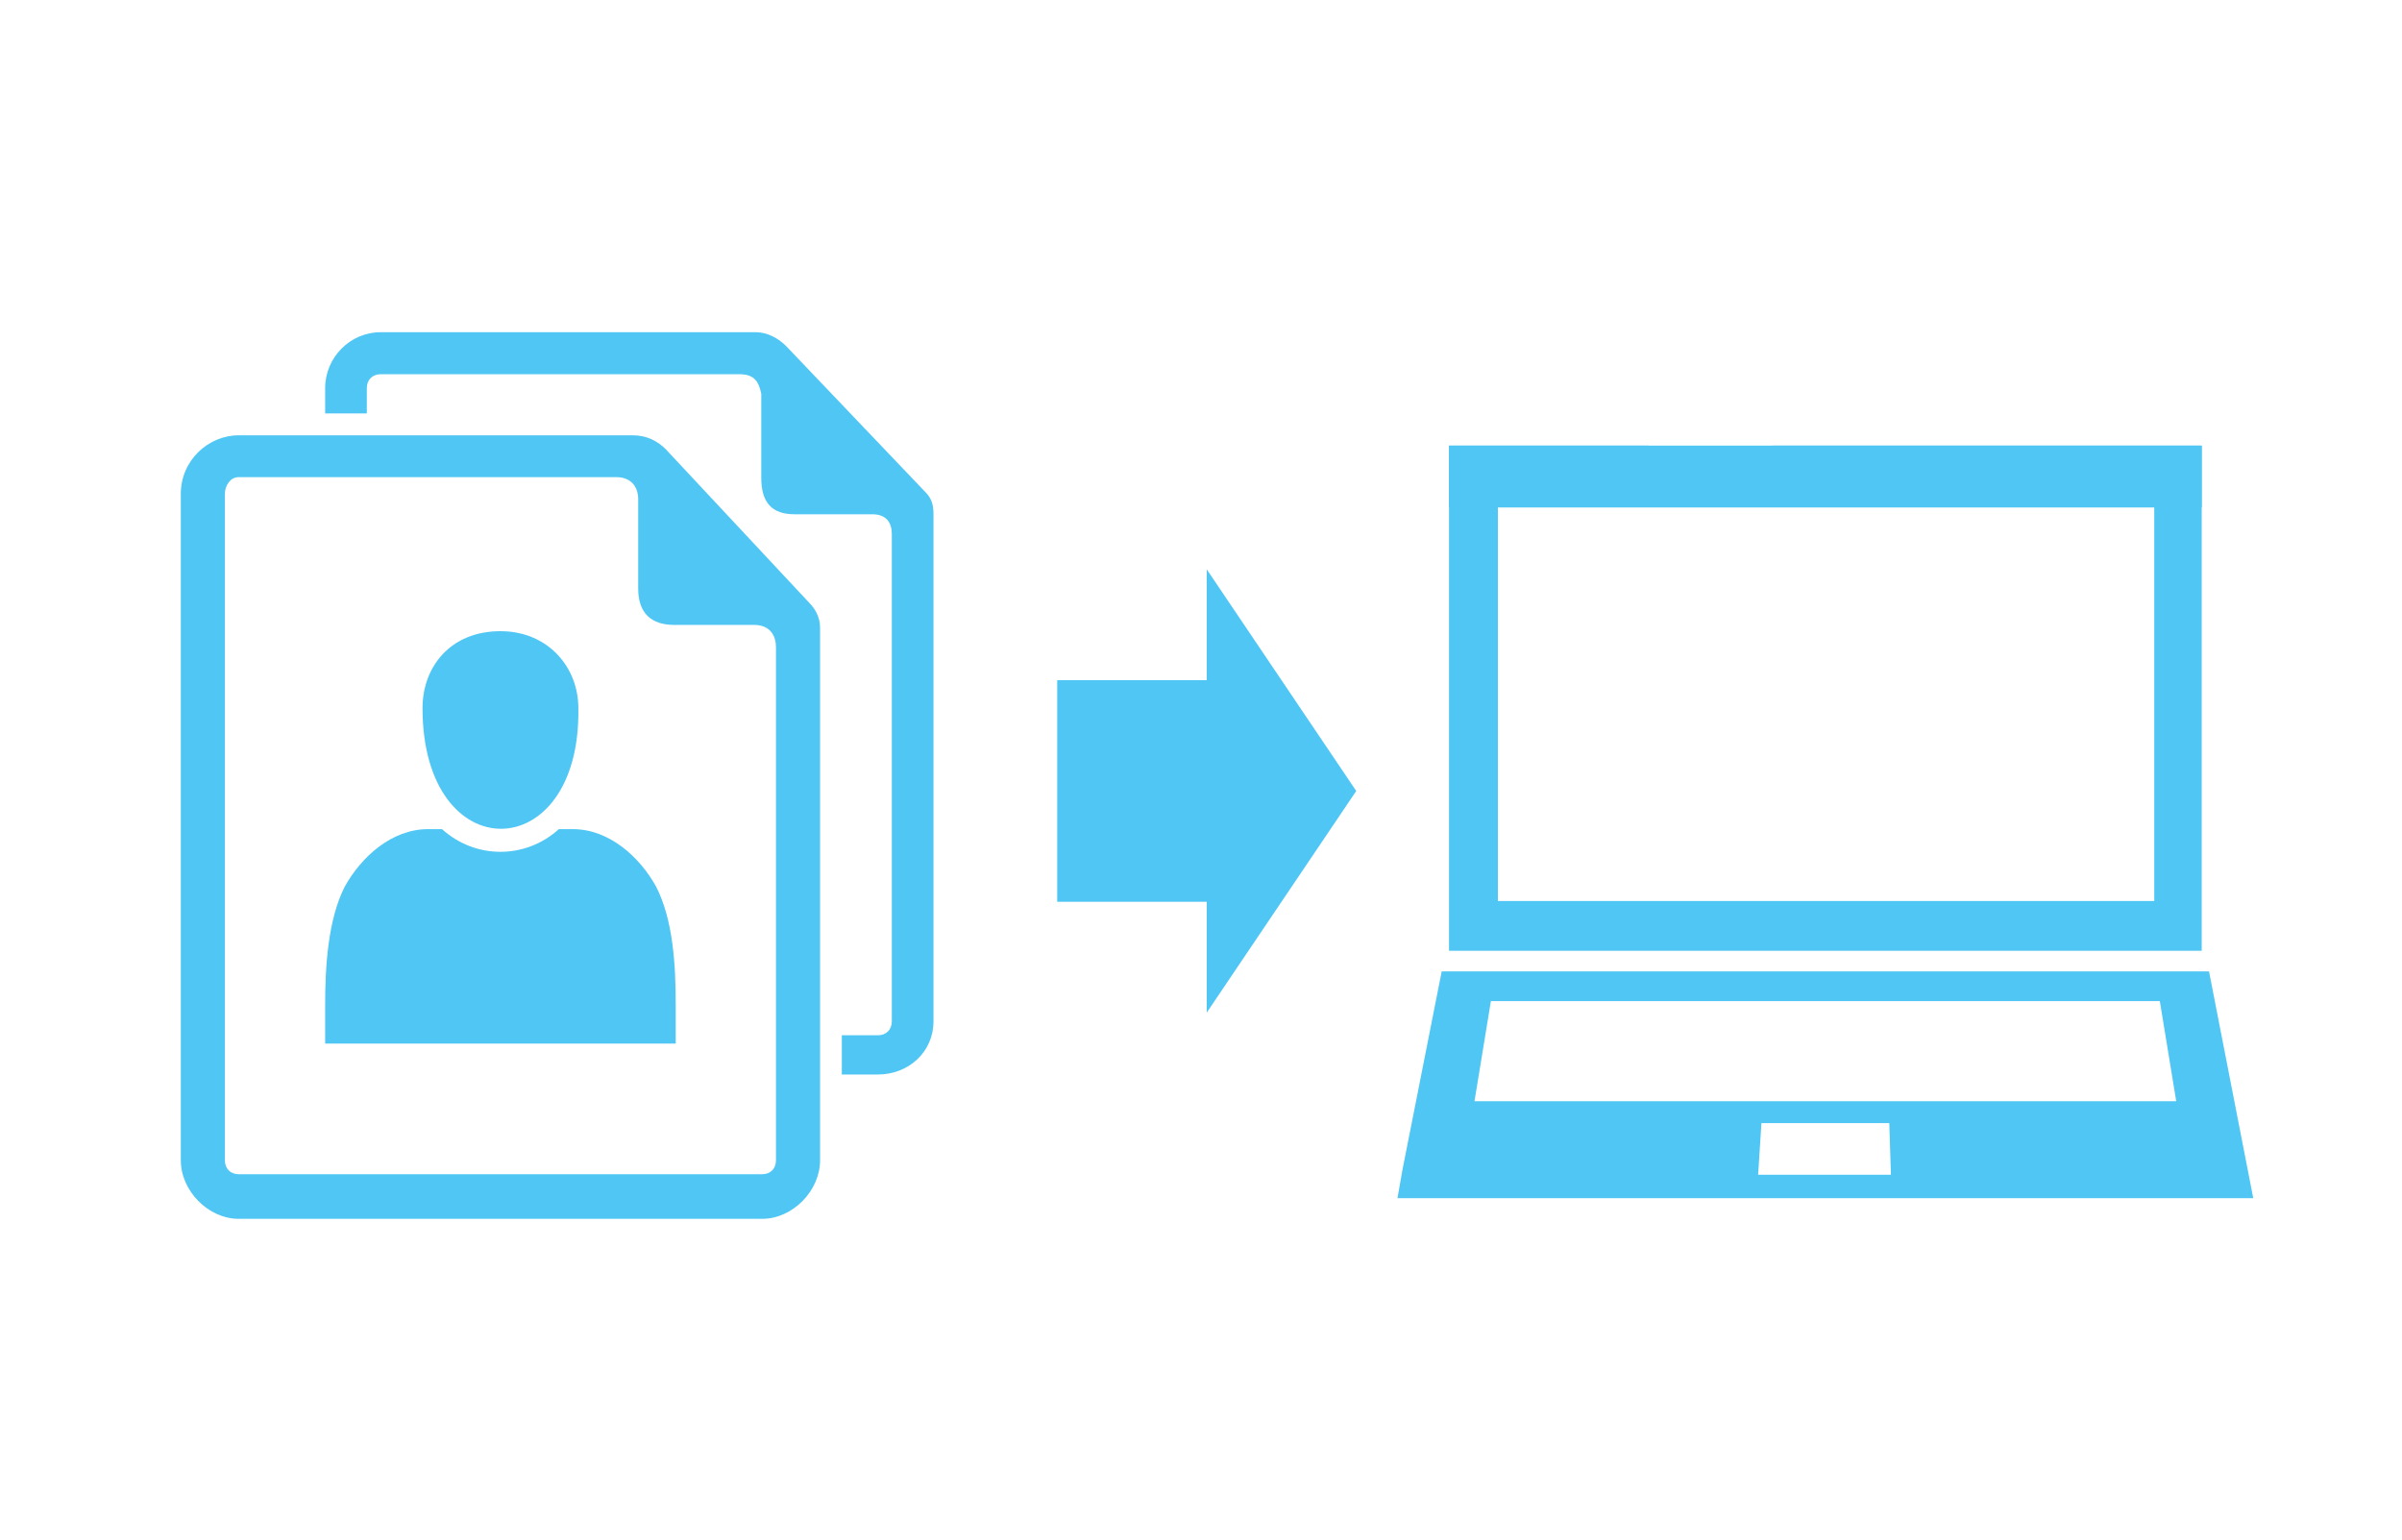 <?xml version="1.0" encoding="UTF-8" standalone="no"?>
<!-- Created with Inkscape (http://www.inkscape.org/) -->

<svg
   width="61.735mm"
   height="39.59mm"
   viewBox="0 0 61.735 39.59"
   version="1.1"
   id="svg5"
   inkscape:version="1.1 (c68e22c387, 2021-05-23)"
   sodipodi:docname="CV parsing.svg"
   xmlns:inkscape="http://www.inkscape.org/namespaces/inkscape"
   xmlns:sodipodi="http://sodipodi.sourceforge.net/DTD/sodipodi-0.dtd"
   xmlns="http://www.w3.org/2000/svg"
   xmlns:svg="http://www.w3.org/2000/svg">
  <sodipodi:namedview
     id="namedview7"
     pagecolor="#505050"
     bordercolor="#ffffff"
     borderopacity="1"
     inkscape:pageshadow="0"
     inkscape:pageopacity="0"
     inkscape:pagecheckerboard="1"
     inkscape:document-units="mm"
     showgrid="false"
     fit-margin-top="0"
     fit-margin-left="0"
     fit-margin-right="0"
     fit-margin-bottom="0"
     inkscape:zoom="0.73762626"
     inkscape:cx="258.26087"
     inkscape:cy="209.45567"
     inkscape:window-width="1920"
     inkscape:window-height="991"
     inkscape:window-x="-9"
     inkscape:window-y="-9"
     inkscape:window-maximized="1"
     inkscape:current-layer="layer1"
     width="61.735mm" />
  <defs
     id="defs2" />
  <g
     inkscape:label="Warstwa 1"
     inkscape:groupmode="layer"
     id="layer1"
     transform="translate(-5.767,-7.286)">
    <g
       transform="matrix(0.265,0,0,0.265,-224.906,-61.025)"
       id="g1130">
      <path
         d="m 1043.18,303.983 c 0,0.71 0,1.278 -0.14,1.846 36.36,0 36.36,0 36.36,0 0,39.342 0,39.342 0,39.342 -59.34,0 -59.34,0 -59.34,0 -4.32,0 -4.32,0 -4.32,0 0,-21.73 0,-21.73 0,-21.73 0,-17.612 0,-17.612 0,-17.612 3.9,0 3.9,0 3.9,0 0.42,0 0.42,0 0.42,0 12.12,0 12.12,0 12.12,0 -0.14,-0.568 -0.42,-1.136 -0.56,-1.846 -0.42,-0.995 -0.84,-1.989 -1.26,-2.983 -10.3,0 -10.3,0 -10.3,0 -9.06,0 -9.06,0 -9.06,0 0,0.568 0,0.568 0,0.568 0,21.873 0,21.873 0,21.873 0,26.559 0,26.559 0,26.559 9.06,0 9.06,0 9.06,0 63.94,0 63.94,0 63.94,0 0,-49 0,-49 0,-49 -41.65,0 -41.65,0 -41.65,0 0.13,0.426 0.41,0.994 0.55,1.42 0.14,0.568 0.28,1.137 0.28,1.563 z"
         fill="#4fc6f3"
         fill-rule="evenodd"
         id="path1116" />
      <path
         d="m 1019.67,352 h -9.38 l -3.81,19.269 L 1006,374 h 3.02 7.63 72.35 l -4.29,-22 z m 21.31,19.724 0.32,-5.007 h 12.4 l 0.16,5.007 z m -21.31,-7.131 h -6.2 l 1.59,-9.71 h 4.61 60.27 l 1.59,9.71 z"
         fill="#4fc6f3"
         fill-rule="evenodd"
         id="path1118" />
      <rect
         x="1011"
         y="301"
         width="73"
         height="6"
         fill="#4fc6f3"
         id="rect1120" />
      <path
         d="m 950,318.662 c 0,51.658 0,51.658 0,51.658 0,2.975 -2.672,5.68 -5.612,5.68 -50.776,0 -50.776,0 -50.776,0 -2.94,0 -5.612,-2.705 -5.612,-5.68 0,-21.637 0,-43.003 0,-64.64 0,-3.246 2.672,-5.68 5.612,-5.68 38.216,0 38.216,0 38.216,0 1.336,0 2.405,0.541 3.206,1.352 13.897,14.876 13.897,14.876 13.897,14.876 0.535,0.541 1.069,1.352 1.069,2.434 z m -57.724,51.658 c 0,0.812 0.534,1.353 1.336,1.353 50.776,0 50.776,0 50.776,0 0.802,0 1.336,-0.541 1.336,-1.353 0,-49.765 0,-49.765 0,-49.765 0,-1.082 -0.534,-2.164 -2.138,-2.164 -7.75,0 -7.75,0 -7.75,0 -2.138,0 -3.474,-1.081 -3.474,-3.516 0,-8.654 0,-8.654 0,-8.654 0,-1.353 -0.802,-2.164 -2.138,-2.164 -36.612,0 -36.612,0 -36.612,0 -0.802,0 -1.336,0.811 -1.336,1.623 0,21.637 0,43.003 0,64.64 z"
         fill="#4fc6f3"
         fill-rule="evenodd"
         id="path1122" />
      <path
         d="m 926.556,326.467 c 0,-4 -2.969,-7.467 -7.556,-7.467 -4.857,0 -7.556,3.467 -7.556,7.467 0,15.733 15.381,15.466 15.112,0 z M 936,359 c -34,0 -34,0 -34,0 0,-3.733 0,-3.733 0,-3.733 0,-3.734 0.27,-8.267 1.889,-11.467 1.619,-2.933 4.587,-5.6 8.095,-5.6 1.349,0 1.349,0 1.349,0 3.238,2.933 8.096,2.933 11.334,0 1.349,0 1.349,0 1.349,0 3.508,0 6.476,2.667 8.095,5.6 1.619,3.2 1.889,7.467 1.889,11.467 0,3.733 0,3.733 0,3.733 z"
         fill="#4fc6f3"
         fill-rule="evenodd"
         id="path1124" />
      <path
         d="m 961,307.66 c 0,49.178 0,49.178 0,49.178 0,2.988 -2.425,5.162 -5.388,5.162 -3.502,0 -3.502,0 -3.502,0 0,-3.804 0,-3.804 0,-3.804 3.502,0 3.502,0 3.502,0 0.808,0 1.347,-0.543 1.347,-1.358 0,-47.276 0,-47.276 0,-47.276 0,-1.087 -0.539,-1.902 -1.886,-1.902 -7.543,0 -7.543,0 -7.543,0 -2.156,0 -3.233,-1.086 -3.233,-3.532 0,-8.151 0,-8.151 0,-8.151 -0.27,-1.358 -0.808,-1.902 -2.155,-1.902 -34.754,0 -34.754,0 -34.754,0 -0.808,0 -1.347,0.544 -1.347,1.359 0,2.445 0,2.445 0,2.445 -4.041,0 -4.041,0 -4.041,0 0,-2.445 0,-2.445 0,-2.445 0,-2.989 2.425,-5.434 5.388,-5.434 36.37,0 36.37,0 36.37,0 1.078,0 2.155,0.543 2.963,1.358 13.471,14.129 13.471,14.129 13.471,14.129 0.539,0.543 0.808,1.087 0.808,2.173 z"
         fill="#4fc6f3"
         fill-rule="evenodd"
         id="path1126" />
      <path
         d="m 973,323.75 h 14.5 V 313 L 1002,334.5 987.5,356 V 345.25 H 973 Z"
         fill="#4fc6f3"
         fill-rule="evenodd"
         id="path1128" />
    </g>
  </g>
</svg>

